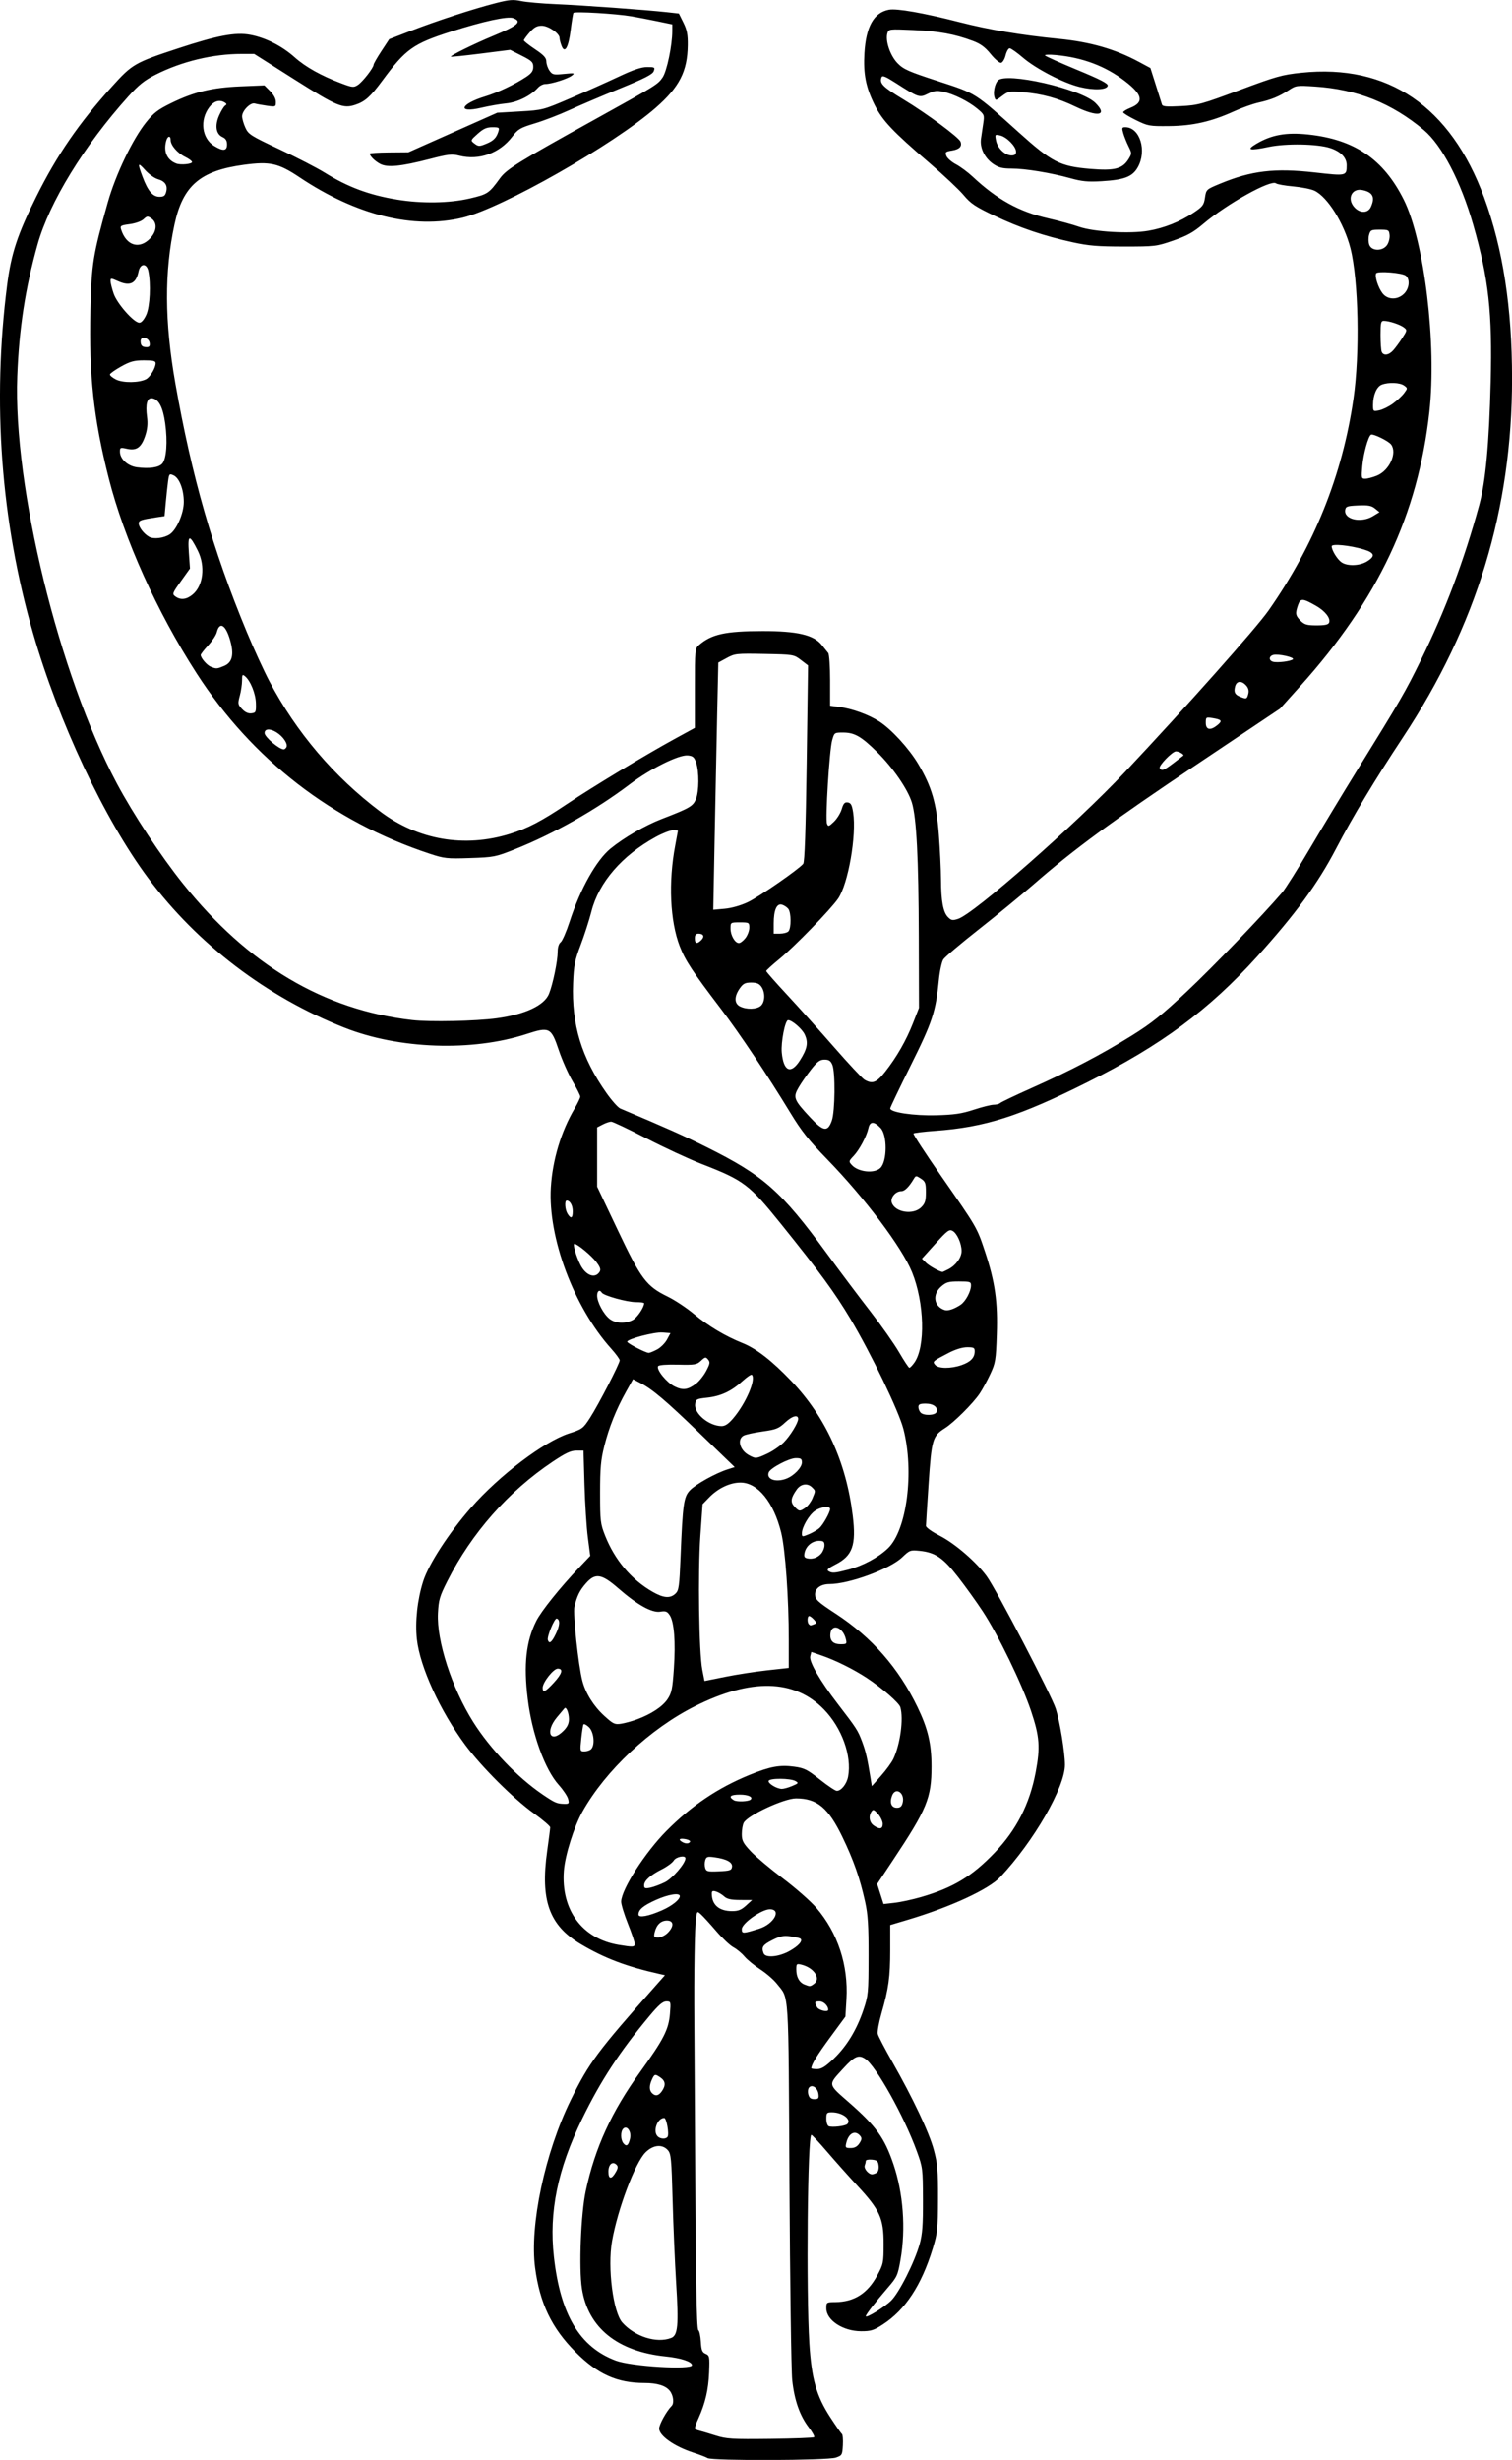 <?xml version="1.0" encoding="UTF-8"?>
<svg version="1.1" viewBox="0 0 1073.1 1744.8" xmlns="http://www.w3.org/2000/svg">
<g transform="translate(-348.19 -893.8)">
<path d="m850.38 2637.3c-1.259-0.734-5.759-2.457-10-3.829-13.586-4.396-24.378-11.973-24.378-17.116-4e-5 -2.936 5.239-12.403 8.876-16.04 1.894-1.894 1.212-7.511-1.296-10.688-2.914-3.69-8.974-5.579-17.9-5.579-19.48 0-33.267-6.179-49.017-21.969-16.916-16.958-25.337-34.47-28.688-59.656-4.008-30.114 6.944-81.747 25.249-119.04 13.082-26.654 18.826-34.373 60.738-81.624l6.172-6.958-3.733-0.836c-23.602-5.283-39.236-11.202-56.135-21.254-22.297-13.263-28.661-30.937-23.745-65.941 1.18-8.404 2.146-15.984 2.146-16.844 0-0.861-5.25-5.353-11.667-9.982-14.733-10.63-37.133-32.974-48.681-48.56-17.749-23.956-32.052-55.185-34.25-74.785-1.389-12.388 0.318-28.132 4.466-41.195 3.869-12.184 18.261-34.33 33.902-52.167 20.145-22.974 51.926-47.03 69.666-52.731 9.275-2.981 9.945-3.478 14.804-10.992 5.92-9.154 21.094-38.528 21.094-40.833 0-0.864-2.72-4.596-6.043-8.293-26.491-29.464-44.991-78.853-42.828-114.34 1.19-19.517 7.271-39.717 16.844-55.954 2.215-3.756 4.027-7.563 4.027-8.459s-2.467-5.82-5.481-10.941c-3.015-5.122-7.399-15.01-9.743-21.974-5.447-16.184-6.644-16.784-22.891-11.493-38.611 12.574-90.657 10.753-129.3-4.524-55.223-21.833-104.16-59.099-139.18-105.99-31.082-41.617-63.823-111.3-81.915-174.33-22.684-79.033-28.913-163.19-18.238-246.4 2.869-22.362 7.295-35.782 20.65-62.603 14.758-29.638 30.19-52.095 53.672-78.1 14.518-16.078 16.142-17.016 47.089-27.194 27.801-9.144 40.621-11.557 51.068-9.614 10.926 2.032 22.581 7.927 31.606 15.986 7.711 6.886 18.89 13.121 33.135 18.483 7.896 2.972 8.742 3.052 11.711 1.107 3.383-2.216 11.147-12.194 11.147-14.325 0-0.692 2.495-5.053 5.544-9.691l5.544-8.433 15.456-5.968c18.457-7.127 44.488-15.616 60.122-19.605 9.556-2.438 12.379-2.67 18-1.476 3.667 0.779 14.767 1.759 24.667 2.179 19.014 0.806 64.066 4.064 78.667 5.688l8.667 0.964 3.216 6.488c2.547 5.138 3.192 8.467 3.098 16-0.23 18.539-5.916 29.645-22.704 44.346-29.927 26.207-109.1 71.245-137.07 77.973-34.818 8.376-75.427-1.663-115.73-28.61-15.024-10.045-20.988-11.384-39.544-8.874-31.002 4.193-43.275 14.733-49.221 42.269-7.256 33.604-7.09 68.915 0.531 112.36 11.651 66.42 26.667 118.71 50.749 176.72 4.871 11.733 12.09 27.469 16.043 34.968 19.07 36.182 46.061 67.885 78.649 92.378 26.867 20.194 59.757 25.88 91.983 15.904 12.666-3.921 22.385-9.002 40.735-21.296 18.012-12.067 55.612-34.787 76.265-46.084l14.333-7.84v-28.116c0-27.504 0.065-28.172 3-30.696 8.914-7.665 18.705-9.811 44.962-9.852 24.685-0.039 36.404 2.699 42.109 9.836 1.816 2.272 3.893 4.856 4.615 5.742 0.722 0.886 1.313 9.658 1.313 19.495v17.884l6.544 0.868c9.153 1.214 20.767 5.422 28.291 10.25 8.668 5.562 21.182 19.21 27.747 30.261 9.474 15.947 12.909 27.672 14.597 49.826 0.818 10.741 1.514 25.141 1.546 32 0.072 15.507 1.524 23.312 4.977 26.766 2.332 2.332 3.256 2.482 7.222 1.173 11.526-3.804 83.634-67.224 118.13-103.89 44.331-47.129 93.231-102.11 102.16-114.85 32.454-46.336 52.368-95.964 60.213-150.05 4.659-32.123 3.618-84.345-2.128-106.81-4.557-17.816-16.262-36.525-25.585-40.891-2.408-1.128-9.177-2.477-15.044-2.999-5.867-0.522-11.356-1.5-12.198-2.174-3.599-2.877-34.808 14.511-51.576 28.735-7.072 6-11.35 8.38-21.209 11.801-12.026 4.174-12.944 4.286-35.017 4.285-18.628-8e-4 -25.133-0.541-36.506-3.033-20.55-4.502-37.587-10.272-55.494-18.795-13.676-6.509-16.858-8.64-21.91-14.675-3.251-3.883-14.05-14.039-24-22.57-26.312-22.56-33.59-30.241-39.116-41.288-6.279-12.552-8.15-22.055-7.269-36.917 1.116-18.813 6.713-28.707 17.37-30.706 5.64-1.058 24.482 2.26 50.258 8.85 21.136 5.404 43.79 9.206 70.222 11.788 22.483 2.196 40.09 7.26 57.112 16.427l8 4.308 3.817 12c2.099 6.6 4.061 12.83 4.359 13.844 0.432 1.468 3.185 1.704 13.516 1.16 12.172-0.642 14.746-1.346 41.641-11.39 25.989-9.706 30.08-10.853 43.798-12.282 61.499-6.405 105.89 23.868 129.7 88.459 13.367 36.252 19.82 78.068 19.828 128.47 0.013 92.708-25.158 175.39-77.499 254.56-20.023 30.285-35.488 56.023-47.487 79.03-12.853 24.645-28.756 46.353-56.095 76.57-34.08 37.669-67.976 62.742-120.09 88.828-48.405 24.231-72.809 32.029-108.26 34.59-8.012 0.579-14.932 1.417-15.377 1.862-0.445 0.445 8.405 14.043 19.666 30.218 25.479 36.596 25.377 36.419 31.044 53.478 7.178 21.609 9.197 35.744 8.408 58.881-0.625 18.317-0.934 20.174-4.704 28.229-2.219 4.742-5.588 10.919-7.487 13.726-4.752 7.024-18.273 20.49-24.572 24.47-8.815 5.57-9.526 7.975-11.615 39.245-1.031 15.431-1.884 28.956-1.897 30.056-0.013 1.154 4.187 4.161 9.924 7.106 10.742 5.514 25.697 18.422 33.162 28.622 6.843 9.35 46.245 84.93 49.12 94.222 2.952 9.539 6.407 30.847 6.418 39.577 0.02 15.937-22.086 54.277-45.888 79.588-8.252 8.775-35.355 21.281-65.771 30.35l-12.333 3.677v17.517c0 19.316-1.133 27.568-6.189 45.091-1.865 6.463-3.057 13.083-2.648 14.71 0.409 1.628 5.003 10.44 10.21 19.583 14.8 25.986 26.262 50.248 29.584 62.623 2.641 9.836 3.033 14.417 2.966 34.667-0.07 21.498-0.362 24.264-3.71 35.171-8.06 26.255-19.505 43.649-35.547 54.021-6.347 4.104-8.409 4.739-15.333 4.719-12.853-0.037-24.667-7.777-24.667-16.161 0-4.372 0.064-4.418 6.333-4.476 13.399-0.124 22.864-6.112 29.74-18.817 4.385-8.102 4.578-9.047 4.585-22.458 9e-3 -18.137-2.622-23.998-18.456-41.096-6.33-6.836-16.092-17.786-21.691-24.333-5.6-6.547-10.613-11.904-11.14-11.904-2.674 0-3.739 111.05-1.419 148 1.572 25.054 5.005 37.172 14.802 52.246 3.963 6.098 7.699 11.444 8.302 11.88 0.603 0.436 0.912 4.036 0.687 8-0.394 6.914-0.6 7.272-5.077 8.799-5.941 2.026-87.537 2.319-90.955 0.327zm75.639-14.824c0.458-0.458-1.258-3.57-3.813-6.917-6.406-8.392-10.246-19.339-11.754-33.51-0.702-6.6-1.586-69.567-1.964-139.93-0.754-140.54-0.088-130.01-8.946-141.28-2.252-2.864-7.543-7.437-11.76-10.162s-9.264-6.854-11.218-9.176c-1.954-2.322-5.488-5.249-7.854-6.504-2.366-1.255-7.909-6.482-12.318-11.616s-9.242-10.422-10.739-11.754c-2.681-2.384-2.733-2.344-3.473 2.667-0.956 6.478-1.476 38.488-1.209 74.42 0.115 15.4 0.293 45.4 0.397 66.667 0.551 113.07 1.154 150.42 2.443 151.22 0.749 0.463 1.548 4.129 1.776 8.146 0.343 6.051 0.922 7.527 3.374 8.603 2.798 1.228 2.934 1.958 2.488 13.333-0.473 12.067-2.729 21.763-7.538 32.403-3.26 7.212-3.23 7.825 0.423 8.73 1.65 0.409 6.9 1.971 11.667 3.472 7.84 2.469 11.552 2.695 38.926 2.375 16.643-0.195 30.634-0.728 31.091-1.186zm-86.721-51.094c-0.07-2.496-7.763-5.045-18.542-6.145-34.355-3.506-55.23-20.362-59.556-48.09-2.263-14.507-0.751-53.198 2.708-69.31 6.584-30.662 18.27-56.201 38.647-84.455 16.708-23.167 20.208-30.018 21.116-41.326 0.685-8.532 0.642-8.674-2.611-8.674-2.494 0-5.428 2.54-11.935 10.333-21.123 25.3-34.627 45.929-47.791 73-17.422 35.829-23.597 65.941-20.048 97.752 4.581 41.052 18.288 64.045 43.926 73.684 11.081 4.166 54.184 6.741 54.085 3.231zm-14.808-19.265c4.817-1.832 5.464-8.92 3.57-39.15-0.882-14.072-2.005-40.372-2.497-58.446-0.808-29.707-1.138-33.13-3.434-35.667-3.983-4.4-10.453-3.724-15.831 1.655-7.374 7.374-19.81 40.384-23.76 63.069-3.252 18.672 0.77 50.263 7.332 57.601 8.944 10.001 24.313 14.856 34.621 10.938zm156.1-26.431c5.726-5.561 16.773-27.459 20.333-40.304 1.901-6.859 2.384-13.396 2.317-31.333-0.084-22.199-0.176-22.914-4.466-34.667-9.096-24.918-28.915-60.307-36.589-65.335-4.673-3.062-7.568-1.777-15.471 6.87-11.043 12.083-11.29 10.681 4.303 24.374 19.022 16.704 24.884 24.85 31.193 43.346 7.065 20.714 8.95 45.927 5.088 68.073-1.917 10.993-2.449 12.157-9.075 19.841-8.795 10.2-15.555 18.938-15.555 20.105 0 1.744 13.068-6.256 17.923-10.972zm-195.28-91.363c1.51-2.679 1.611-3.882 0.423-5.07-2.797-2.797-5.737-0.303-5.737 4.866 0 5.59 2.229 5.675 5.314 0.204zm185.13 0.561c1.007-0.638 1.583-2.79 1.333-4.98-0.373-3.264-1.105-3.92-4.773-4.273-2.383-0.23-4.333 0.171-4.333 0.891 0 0.72-0.335 2.18-0.743 3.246-0.81 2.11 2.646 6.293 5.172 6.261 0.864-0.013 2.369-0.526 3.345-1.145zm-12.313-20.842c1.764-2.692 1.867-3.727 0.534-5.333-3.544-4.27-8.184-1.908-9.836 5.007-0.807 3.379-0.563 3.667 3.119 3.667 2.792 0 4.654-1.006 6.183-3.34zm-162.76-3.489c1.071-4.874-2.215-9.525-4.86-6.88-2.003 2.003-1.923 7.87 0.142 10.357 2.178 2.625 3.609 1.57 4.718-3.477zm26.633-1.175c1.251-2.024-0.769-13.329-2.382-13.329-4.898 0-8.292 9.462-4.687 13.067 1.946 1.946 5.937 2.094 7.069 0.263zm127.54-9.001c3.227-3.227-3.472-8.328-10.935-8.328-3.592 0-3.937 0.399-3.937 4.556 0 2.505 0.75 4.888 1.667 5.295 2.326 1.033 11.735-0.052 13.205-1.523zm-20.45-21.194c-0.516-4.323-4.294-7.129-6.554-4.869-0.882 0.882-1.172 3.003-0.678 4.97 0.643 2.562 1.721 3.431 4.258 3.431 2.891 0 3.334-0.525 2.975-3.532zm-111.16-2.098c2.878-4.109 2.594-7.189-0.888-9.628-3.923-2.748-4.343-2.658-6.156 1.321-1.983 4.352-1.965 7.653 0.053 9.671 2.391 2.391 4.673 1.946 6.991-1.363zm121.89-22.966c9.271-8.843 16.404-20.544 21.176-34.738 3.421-10.175 3.589-11.926 3.633-38 0.037-21.834-0.453-29.603-2.432-38.613-3.666-16.688-8.208-29.633-16.187-46.14-9.956-20.597-17.932-27.217-32.818-27.24-8.534-0.013-34.322 11.979-37.159 17.28-0.747 1.395-1.358 5.002-1.358 8.015 0 4.696 0.904 6.445 6.332 12.248 3.483 3.723 13.763 12.37 22.844 19.214 9.081 6.844 19.755 16.222 23.718 20.84 15.208 17.716 22.782 40.679 21.371 64.788l-0.726 12.393-10.871 14.787c-9.28 12.622-13.335 19.266-13.335 21.847 0 0.319 1.845 0.58 4.099 0.58 3.143 0 5.875-1.694 11.713-7.262zm-3.812-34.825c0-2.741-3.243-5.912-6.047-5.912-3.682 0-3.874 0.411-1.906 4.088 1.224 2.286 7.953 3.83 7.953 1.825zm-10.058-18.372c5.06-3.7-3e-3 -11.397-8.942-13.595-3.419-0.841-3.667-0.616-3.667 3.331 0 5.398 2.055 9.224 5.754 10.714 3.96 1.595 4.067 1.588 6.855-0.45zm-17.695-23.137c6.704-3.649 10.149-7.59 7.867-9-0.674-0.417-3.865-1.12-7.09-1.562-4.728-0.648-7.204-0.125-12.777 2.699-6.733 3.412-7.772 5.003-6.104 9.349 1.308 3.408 10.497 2.653 18.104-1.487zm-109.58-5.238c0-1.192-2.187-7.635-4.861-14.317-2.673-6.682-4.815-13.743-4.76-15.693 0.248-8.731 17.027-34.884 32.146-50.104 17.913-18.034 36.522-30.548 59.132-39.766 14.482-5.904 21.351-7.162 31.522-5.771 7.197 0.984 9.322 2.048 18.237 9.133 5.55 4.41 10.952 8.019 12.004 8.019 3.159 0 7.038-4.871 8.011-10.058 2.769-14.762-4.41-34.662-17.248-47.812-20.91-21.417-51.743-22.122-91.589-2.093-31.771 15.97-63.273 45.483-79.657 74.63-6.022 10.713-12.399 30.962-13.236 42.032-2.1 27.768 13.007 48.198 38.836 52.52 10.292 1.722 11.462 1.649 11.462-0.719zm23.394-7.771c4.623-4.623 4.378-8.727-0.521-8.727-4.32 0-7.451 2.992-8.72 8.333-0.778 3.273-0.504 3.667 2.548 3.667 1.881 0 4.892-1.473 6.692-3.273zm64.922-2.954c10.472-3.276 16.235-13.773 7.562-13.773-5.791 0-19.879 9.97-19.879 14.068 0 3.34 0.754 3.322 12.316-0.295zm-68.943-13.067c7.055-3.12 12.627-7.55 12.627-10.039 0-2.584-8.161-1.287-17.029 2.707-8.999 4.053-12.304 6.837-12.304 10.363 0 2.497 7.133 1.203 16.706-3.031zm59.606-3.333 4.354-3.961-8.581-0.039c-6.505-0.029-9.246-0.647-11.333-2.553-1.514-1.382-4.103-2.923-5.753-3.423-2.347-0.712-2.996-0.383-2.982 1.514 0.06 7.924 5.144 12.33 14.294 12.388 4.424 0.028 6.588-0.822 10-3.925zm124.15-6.022c22.873-6.637 36.198-14.674 52.397-31.601 15.42-16.113 24.768-34.438 29.026-56.897 3.382-17.839 2.819-25.294-3.284-43.519-6.402-19.116-23.328-54.006-34.284-70.667-4.34-6.6-12.203-17.546-17.473-24.324-10.639-13.684-16.204-17.468-27.349-18.594-6.529-0.66-7.074-0.458-12.364 4.601-8.719 8.336-37.645 18.984-51.574 18.984-6.092 0-10.225 2.964-10.225 7.333 0 3.559 1.861 5.295 14.667 13.678 25.661 16.799 44.64 38.482 58.088 66.368 7.347 15.234 9.873 25.972 9.872 41.955 0 22.458-3.162 30.131-27.472 66.699l-11.101 16.699 4.545 14.212 7.831-0.886c4.307-0.487 12.723-2.305 18.701-4.04zm-181.8-10.501c5.431-2.681 14.667-13.386 14.667-17.001 0-2.414-6.674-1.133-8.322 1.597-0.923 1.529-4.678 4.295-8.345 6.147-8.319 4.201-12.667 8.118-12.667 11.411 0 2.155 0.658 2.409 4.333 1.673 2.383-0.477 7.033-2.2 10.333-3.829zm47.728-10.942c0.466-3.257-3.841-5.609-12.423-6.786-4.985-0.683-5.8-0.43-6.587 2.049-0.494 1.556-0.509 4.055-0.033 5.554 0.775 2.442 1.79 2.684 9.757 2.333 7.822-0.345 8.939-0.724 9.286-3.15zm-29.822-17.756c0.401-0.649-0.913-1.496-2.921-1.882-4.3-0.826-5.715 0.031-2.946 1.782 2.491 1.575 4.93 1.617 5.867 0.1zm136.76-12.745c0-1.792-1.489-4.942-3.309-7-2.796-3.16-3.517-3.43-4.646-1.741-2.24 3.351-1.539 7.736 1.586 9.924 4.234 2.966 6.37 2.569 6.37-1.183zm14.171-14.948c1.758-7.002-5.056-11.567-7.534-5.048-1.91 5.023-0.487 8.588 3.428 8.588 2.371 0 3.452-0.932 4.106-3.54zm-237.44-2.69c-0.492-1.96-3.474-6.432-6.627-9.939-9.937-11.052-19.034-36.261-22.06-61.129-2.972-24.424-1.175-40.749 6.075-55.182 3.528-7.024 16.908-23.696 30.38-37.855l7.931-8.335-1.69-12.998c-0.929-7.149-2.005-23.948-2.391-37.331l-0.701-24.333h-5.069c-3.97 0-7.617 1.707-16.823 7.871-31.485 21.084-57.472 50.536-74.766 84.733-5.411 10.7-6.162 13.268-6.645 22.73-1.001 19.62 9.828 53.014 25.008 77.115 12.023 19.09 31.425 39.352 49.316 51.5 8.585 5.83 10.057 6.473 15.145 6.613 3.48 0.096 3.734-0.204 2.917-3.458zm129.57 0.376c1.813-1.813-1.878-3.479-7.711-3.479-6.78 0-8.348 1.459-4.255 3.96 2.155 1.317 10.503 0.981 11.965-0.481zm29.411-9.561c4.566-1.918 4.751-2.198 2.348-3.554-3.615-2.039-18.308-2.13-19.007-0.117-0.616 1.774 5.673 5.617 9.325 5.699 1.307 0.029 4.607-0.883 7.333-2.029zm71.804-19.194c4.94-10.32 7.412-28.444 5.009-36.724-0.897-3.092-13.049-13.671-23.896-20.804-9.278-6.101-22.104-12.472-31.874-15.833l-7.406-2.548-0.772 3.077c-0.945 3.766 6.825 17.211 19.425 33.608 13.531 17.61 14.391 18.942 17.393 26.957 2.607 6.959 3.757 11.962 6.03 26.21l0.851 5.333 6.517-7.333c3.584-4.033 7.51-9.408 8.723-11.942zm-214.45-6.991c2.909-2.909 1.953-12.27-1.593-15.601-1.756-1.65-3.482-2.504-3.836-1.899-0.354 0.605-1.065 5.15-1.58 10.1-0.921 8.852-0.885 9 2.236 9 1.745 0 3.893-0.72 4.773-1.6zm-19.631-12.964c2.761-2.761 3.892-5.191 3.877-8.333-0.02-4.312-1.896-8.998-3.096-7.731-0.327 0.345-2.76 3.235-5.406 6.421-8.71 10.487-4.661 18.929 4.625 9.643zm52.224-8.155c10.225-3.803 18.167-9.077 21.694-14.406 2.84-4.291 3.45-7.27 4.429-21.593 1.297-18.979 0.21-33.059-2.918-37.834-1.806-2.756-2.894-3.167-6.738-2.543-5.905 0.958-16.329-4.834-29.737-16.525-11.941-10.412-16.39-11.101-23.007-3.565-4.436 5.052-6.28 8.782-8.169 16.518-1.169 4.787 2.792 41.821 5.634 52.667 2.311 8.822 7.965 17.864 15.444 24.7 6.461 5.905 7.5 6.396 12.057 5.698 2.743-0.42 7.834-1.823 11.313-3.117zm-59.163-25.918c6.006-6.516 7.003-10.03 2.845-10.03-3.031 0-10.675 9.69-10.675 13.533 0 3.812 1.85 2.984 7.83-3.504zm151.68-8.886 15.159-1.663v-19.873c0-29.711-2.432-64.083-5.386-76.129-5.288-21.561-16.627-35.479-28.905-35.479-7.428 0-15.882 4.007-22.217 10.531l-4.663 4.803-1.576 22.488c-1.814 25.891-0.996 82.733 1.366 94.884l1.562 8.039 14.75-2.969c8.113-1.633 21.572-3.717 29.909-4.632zm55.672-22.144c-2.017-8.489-10.087-11.38-10.943-3.919-0.58 5.062 1.843 7.586 7.285 7.586 4.263 0 4.478-0.215 3.658-3.667zm-205.86-3.635c2.904-5.998 3.16-10.099 0.682-10.918-1.565-0.517-7.112 12.883-6.319 15.263 0.999 2.997 2.728 1.664 5.637-4.345zm183.3-6.863c1.984-0.761 1.976-1.042-0.098-3.333-1.245-1.376-2.771-2.502-3.391-2.502-1.333 0-1.519 4.497-0.238 5.778 1.085 1.085 1.051 1.084 3.726 0.057zm-98.414-21.688c2.442-2.275 2.799-4.834 3.674-26.333 1.527-37.507 2.22-42.376 6.69-47.041 4.069-4.247 18.137-12.06 26.578-14.762l5.144-1.646-24.364-23.516c-24.722-23.861-33.973-31.694-42.861-36.288l-4.937-2.552-4.903 8.767c-7.067 12.637-12.113 25.248-15.505 38.748-2.451 9.757-2.966 15.515-2.966 33.142 9e-4 20.01 0.223 21.894 3.58 30.374 6.817 17.219 18.583 31.124 33.648 39.766 7.793 4.47 12.45 4.855 16.222 1.341zm122.27-16.926c10.566-2.724 21.765-8.712 28.629-15.308 13.373-12.85 18.725-54.287 10.925-84.58-3.257-12.648-22.969-53.592-37.63-78.162-11.045-18.509-21.659-33.013-49.158-67.171-22.734-28.239-26.355-30.972-56.574-42.705-8.8-3.417-26.347-11.556-38.994-18.087-12.647-6.531-23.927-11.875-25.066-11.875-1.14 0-3.842 0.915-6.006 2.034l-3.934 2.034v42.072l14.524 30.596c16.581 34.93 20.326 39.927 35.476 47.331 5.133 2.509 13.533 8.072 18.667 12.362 10.232 8.551 22.122 15.655 34.592 20.668 9.833 3.953 20.801 12.482 34.525 26.846 24.395 25.534 39.015 57.571 43.623 95.591 2.528 20.858-0.15 28.423-12.232 34.545-5.173 2.621-6.448 3.807-5.048 4.693 2.596 1.643 4.3 1.533 13.681-0.886zm-18.808-11.485c1.283-1.484 2.333-4.132 2.333-5.884 0-2.623-0.68-3.186-3.852-3.186-4.744 0-9.091 3.499-10.205 8.213-0.65 2.751-0.288 3.685 1.61 4.163 3.714 0.935 7.523-0.31 10.114-3.307zm-1.24-18.121c2.659-2.405 7.574-11.205 7.574-13.563 0-2.383-6.74-1.516-10.824 1.393-4.266 3.038-9.176 11.52-9.176 15.852 0 2.641 0.174 2.665 4.951 0.669 2.723-1.138 6.087-3.096 7.475-4.351zm-9.916-14.457c1.707-1.196 3.941-4.176 4.963-6.624 2.295-5.492 2.302-5.235-0.236-7.773-3.258-3.258-8.055-2.571-10.972 1.571-4.208 5.974-4.575 8.831-1.555 12.074 3.263 3.503 3.799 3.554 7.8 0.752zm-13.598-20.577c5.425-2.05 11.087-7.921 11.087-11.498 0-2.593-0.69-3.082-4.333-3.071-4.758 0.013-18.025 6.966-19.216 10.07-1.879 4.898 4.916 7.351 12.463 4.5zm-13.444-17.776c3.742-1.742 8.988-5.352 11.658-8.022 4.528-4.528 10.206-13.756 10.206-16.588 0-3.26-4.194-2.17-9.04 2.349-4.796 4.472-6.515 5.166-16.199 6.535-5.959 0.843-12.017 2.166-13.464 2.94-4.824 2.582-2.723 10.397 3.737 13.902 4.799 2.604 5.186 2.571 13.103-1.115zm-24.341-24.928c9.051-10.574 16.479-27.826 13.334-30.971-0.479-0.479-3.419 1.479-6.534 4.35-7.793 7.183-15.39 10.772-25.063 11.839-7.783 0.859-8.221 1.098-8.636 4.724-0.755 6.608 9.776 15.332 18.666 15.462 2.556 0.037 4.882-1.489 8.232-5.403zm144.4-4.562c1.277-3.327-2.136-5.983-7.688-5.983-4.09 0-5.17 0.501-5.17 2.4 0 1.32 0.72 3.12 1.6 4 2.322 2.322 10.32 2.026 11.258-0.417zm-170.78-20.043c2.245-1.665 5.515-5.726 7.266-9.027 2.717-5.121 2.92-6.318 1.384-8.168-1.642-1.978-2.083-1.902-5.056 0.877-2.992 2.796-4.328 3.019-16.405 2.738-7.984-0.186-13.484 0.238-14.003 1.078-1.447 2.341 6.026 11.596 11.584 14.346 5.939 2.938 9.332 2.527 15.231-1.845zm155.04-14.973c7.973-11.196 7.171-42.513-1.643-64.205-7.13-17.548-33.403-52.487-60.138-79.977-13.041-13.409-18.282-20.003-26.055-32.785-16.568-27.241-36.18-56.594-49.444-74-20.28-26.614-25.283-34.216-29.228-44.412-6.905-17.848-8.137-45.564-3.182-71.588 1.047-5.5 1.904-10.15 1.904-10.333 1.2e-4 -0.183-1.6-0.333-3.556-0.333-1.956 0-7.476 2.155-12.268 4.789-23.837 13.102-40.307 32.151-45.535 52.664-1.572 6.168-5.025 16.914-7.673 23.88-4.199 11.046-4.887 14.523-5.379 27.181-1.141 29.377 5.978 52.767 23.704 77.884 3.777 5.353 8.182 10.286 9.787 10.963 33.165 13.981 44.339 18.976 61.2 27.358 40.524 20.146 52.915 31.092 85.368 75.419 9.34 12.757 23.276 31.295 30.968 41.195s16.85 22.924 20.351 28.942c3.501 6.018 6.774 10.968 7.275 11 0.5 0.032 2.095-1.607 3.544-3.642zm33.572 1.691c6.369-2.247 9.203-5.2 9.266-9.658 0.037-2.622-0.635-3-5.329-3-3.344 0-8.251 1.489-13 3.945-11.557 5.977-11.758 6.155-9.713 8.62 2.244 2.704 11.249 2.748 18.776 0.093zm-216.11-11.094c2.499-1.34 5.648-4.49 7-7l2.457-4.564-5.687-0.444c-5.684-0.444-25.02 4.625-25.02 6.559 0 1.118 13.116 7.885 15.283 7.885 0.784 0 3.47-1.096 5.968-2.436zm-17.365-20.838c3.118-1.613 8.114-8.956 8.114-11.927 0-0.439-2.637-0.798-5.859-0.798-6.327 0-22.854-4.585-24.163-6.703-1.507-2.439-3.311-1.301-3.311 2.089 0 4.652 4.522 13.115 8.809 16.488 4.159 3.271 11.04 3.628 16.41 0.852zm232.66-10.768c3.588-2.351 7.456-9.524 7.456-13.826 0-2.551-0.755-2.799-8.53-2.799-7.382 0-9.086 0.488-12.667 3.63-6.457 5.666-5.166 14.173 2.53 16.671 2.313 0.751 6.598-0.654 11.21-3.676zm-256.14-23.439c1.021-1.63 0.453-3.318-2.357-7.002-3.518-4.612-13.479-12.85-15.538-12.85-1.325 0 1.248 8.94 4.295 14.928 3.868 7.601 10.433 9.978 13.6 4.924zm247.54-1.826c5.322-2.752 9.385-8.343 9.385-12.916 0-5.369-3.256-12.619-6.43-14.317-2.331-1.248-3.822-0.128-12.187 9.152l-9.531 10.573 2.852 2.852c2.248 2.248 9.417 6.28 11.696 6.578 0.22 0.029 2.117-0.836 4.216-1.921zm-266.62-41.093c0-4.169-1.926-7.6-4.267-7.6-1.658 0-1.256 6.4 0.587 9.351 2.409 3.858 3.679 3.253 3.679-1.752zm247.39-2.873c2.685-2.685 3.273-4.596 3.273-10.636 0-6.501-0.415-7.635-3.547-9.687-3.388-2.22-3.612-2.215-5 0.113-3.469 5.818-6.489 8.815-8.883 8.815-4.192 0-8.035 4.739-6.733 8.302 2.493 6.822 15.269 8.713 20.89 3.092zm-28.978-27.905c4.828-4.828 4.914-23.193 0.132-28.282-4.597-4.893-7.589-4.915-8.638-0.063-1.266 5.856-6.393 15.488-10.615 19.939-3.423 3.608-3.468 3.848-1.201 6.353 4.578 5.059 16.147 6.227 20.322 2.053zm-34.52-33.489c2.344-6.586 2.609-34.362 0.379-39.667-1.195-2.843-2.441-3.667-5.544-3.667-3.225 0-5.053 1.33-9.42 6.855-2.98 3.77-6.974 9.51-8.876 12.755-4.221 7.203-3.611 8.813 8.112 21.396 9.357 10.043 12.437 10.51 15.349 2.329zm100.77-7.792c5.867-1.929 12.197-3.515 14.067-3.525 1.87-0.013 3.97-0.566 4.667-1.238 0.697-0.671 10.867-5.509 22.6-10.75 27.59-12.323 49.105-23.586 70.667-36.991 14.122-8.78 21.411-14.608 39.333-31.453 18.642-17.521 53.358-53.573 67.649-70.252 2.199-2.567 11.064-16.667 19.699-31.333s23.497-39.267 33.026-54.667c31.758-51.327 34.393-55.874 45.59-78.667 17.375-35.37 30.549-70.362 41.413-110 4.503-16.43 7.035-43.625 8.13-87.333 1.231-49.137-1.424-73.083-12.331-111.22-8.847-30.929-22.296-56.745-35.177-67.522-22.721-19.01-47.298-28.822-77.086-30.774-13.031-0.854-13.704-0.762-18.731 2.565-6.752 4.468-12.456 6.808-21.516 8.825-4.033 0.898-11.833 3.679-17.333 6.181-16.021 7.287-29.204 10.282-46.018 10.455-14.074 0.145-15.058-0.032-23.667-4.265-4.94-2.429-8.982-4.914-8.982-5.522 0-0.608 2.352-2.046 5.226-3.196 9.714-3.887 8.613-9.242-3.876-18.852-13.878-10.679-30.075-16.799-49.088-18.548-4.622-0.425-8.109-0.296-7.749 0.287 0.36 0.583 10.616 5.18 22.791 10.215 16.592 6.862 22.036 9.683 21.737 11.26-0.567 2.993-9.838 3.39-20.044 0.858-11.626-2.884-30.866-12.843-40.106-20.759-4.276-3.663-8.52-6.661-9.431-6.661s-2.213 2.244-2.892 4.986c-0.679 2.742-2.135 5.144-3.235 5.337-1.1 0.193-4.4-2.606-7.333-6.221-4.002-4.931-7.165-7.259-12.667-9.323-12.897-4.838-24.226-6.907-42.185-7.703-17.19-0.762-17.536-0.722-18.448 2.151-1.67 5.262 1.894 15.925 7.126 21.321 4.268 4.401 7.678 5.915 28.84 12.803 27.207 8.856 25.633 7.858 57.273 36.312 23.584 21.209 29.196 24.075 50.688 25.89 17.352 1.465 22.998-0.013 27.341-7.155 2.217-3.646 2.209-4.043-0.187-8.884-1.379-2.787-3.052-6.968-3.719-9.29-1.071-3.735-0.904-4.222 1.45-4.222 10.382 0 15.542 16.742 8.797 28.545-3.772 6.602-9.577 8.808-25.645 9.748-9.648 0.564-13.96 0.156-22-2.084-13.93-3.88-32.167-6.875-41.865-6.875-6.476 0-9.18-0.678-12.968-3.252-6.101-4.146-9.649-11.415-8.729-17.884 0.38-2.675 1.104-7.615 1.609-10.978 0.887-5.908 0.744-6.257-4.231-10.381-6.305-5.226-16.58-10.328-24.113-11.975-4.604-1.006-6.591-0.756-10.896 1.374-6.079 3.007-6.548 2.85-23.048-7.726-7.119-4.563-9.33-5.442-9.907-3.937-1.662 4.331 0.84 6.841 15.874 15.924 16.232 9.808 39.002 26.664 40.186 29.749 1.27 3.309-0.75 5.439-5.947 6.27-4.699 0.751-5.098 1.12-4.111 3.791 0.602 1.627 3.66 4.315 6.797 5.974 3.136 1.658 8.508 5.64 11.938 8.849 17.245 16.131 32.876 24.752 53.434 29.47 7.688 1.764 17.578 4.471 21.978 6.014 10.343 3.628 36.15 5.112 49.241 2.832 11.355-1.977 22.31-6.346 31.937-12.736 6.602-4.382 7.439-5.474 8.228-10.73 0.868-5.79 0.976-5.892 10.402-9.804 22.581-9.372 38.868-11.325 67.525-8.094 22.6 2.548 22.611 2.545 22.647-5.147 0.025-5.272-4.168-9.666-11.576-12.136-9.049-3.016-31.34-3.441-43.76-0.834-13.817 2.9-16.352 2.205-8.578-2.351 10.678-6.257 21.092-8.103 36.508-6.47 32.951 3.49 53.532 17.52 67.924 46.301 14.633 29.264 23.472 102.58 18.15 150.55-8.076 72.796-36.41 132.95-91.513 194.3l-14.467 16.107-59.333 39.754c-60.157 40.305-87.112 60.107-115.57 84.904-8.668 7.552-26.17 21.915-38.894 31.917s-24.049 19.584-25.168 21.292c-1.119 1.708-2.549 8.345-3.178 14.749-2.199 22.386-4.534 29.457-19.977 60.498-7.999 16.078-14.544 29.772-14.544 30.431 0 2.804 16.743 5.298 32.667 4.866 12.879-0.35 18.08-1.118 26.667-3.942zm72-711.57c-12.476-6.008-23.482-9.011-37.302-10.18-9.342-0.79-10.223-0.627-14.564 2.684-4.54 3.463-4.636 3.476-5.498 0.762-0.984-3.1 0.195-9.025 2.301-11.562 5.414-6.524 59.324 5.747 69.396 15.796 9.008 8.987 1.762 10.251-14.333 2.5zm-134.87 684.6c8.222-10.476 14.91-22.167 19.776-34.57l4.185-10.667-0.126-50.667c-0.138-55.41-1.627-84.234-4.903-94.938-2.905-9.492-13.395-24.75-24.637-35.835-11.295-11.137-16.103-13.894-24.237-13.894-6.152 0-6.202 0.037-7.749 5.667-1.927 7.011-4.917 55.617-3.628 58.975 0.859 2.237 1.283 2.119 4.93-1.375 2.195-2.103 4.68-6.126 5.524-8.941 1.21-4.039 2.115-5.035 4.292-4.722 2.197 0.315 2.97 1.754 3.797 7.063 2.534 16.264-3.475 50.722-10.665 61.152-5.363 7.78-30.892 34.019-41.708 42.868-5.12 4.189-9.309 8.013-9.309 8.499s6.679 8.068 14.842 16.849c8.163 8.781 23.233 25.565 33.488 37.298 10.255 11.733 19.927 22.075 21.491 22.98 5.547 3.211 8.527 2.042 14.638-5.743zm-60.504-8.047c5.265-8.302 6.057-12.69 3.329-18.439-1.886-3.975-8.996-10.084-11.737-10.084-2.111 0-5.167 15.59-4.499 22.954 1.216 13.406 6.493 15.683 12.907 5.569zm-215.29-29.817c20.163-2.725 33.886-9.144 37.187-17.396 2.763-6.906 6.143-23.315 6.145-29.829 6.8e-4 -3.196 0.813-5.78 2.116-6.733 1.163-0.851 4.058-7.517 6.432-14.814 7.498-23.042 18.911-43.373 28.964-51.597 9.45-7.73 24.548-16.472 36.238-20.984 19.888-7.674 22.253-9.035 24.326-13.997 2.301-5.507 2.399-19.522 0.182-26.023-1.326-3.887-2.315-4.736-5.925-5.085-6.372-0.614-26.644 9.472-41.239 20.518-24.04 18.196-54.113 35.172-81.761 46.155-13.428 5.334-14.717 5.585-31.543 6.137-16.4 0.538-18.267 0.336-28.667-3.099-69.007-22.796-126.01-66.898-165.4-127.96-28.176-43.685-51.359-95.151-62.356-138.43-10.703-42.122-14.08-73.033-12.985-118.84 0.798-33.388 1.74-39.25 12.326-76.728 5.578-19.748 17.598-44.873 27.173-56.799 5.45-6.788 8.416-9.054 17.949-13.711 16.141-7.886 28.909-10.954 49.093-11.798l16.928-0.708 4.072 4.072c2.522 2.522 4.072 5.437 4.072 7.659 0 3.516-0.126 3.57-6.333 2.693-3.483-0.492-7.373-1.197-8.645-1.567-3.061-0.892-9.032 5.153-8.987 9.098 0.019 1.683 1.069 5.328 2.333 8.099 2.135 4.68 3.862 5.771 24.298 15.347 12.1 5.67 26.5 13.1 32 16.512 16.572 10.279 31.465 15.823 51.333 19.108 17.505 2.895 37.187 2.578 51.712-0.832 12.655-2.971 13.517-3.549 21.374-14.34 4.699-6.453 13.098-11.653 67.581-41.84 43.378-24.034 44.386-24.659 47.795-29.635 3.035-4.43 6.856-22.697 6.866-32.833l5e-3 -4.807-10.333-2.153c-5.683-1.184-14.078-2.796-18.655-3.583-10.962-1.884-40.414-3.617-41.153-2.422-0.319 0.516-1.199 5.925-1.957 12.021-1.569 12.623-4.236 17.219-6.514 11.228-0.764-2.008-1.388-4.459-1.388-5.446 0-3.244-7.92-8.698-12.631-8.698-3.397 0-5.388 1.095-8.564 4.713-2.276 2.592-4.138 5.146-4.138 5.675 0 0.529 3.583 3.358 7.963 6.287 6.182 4.134 7.971 6.08 8 8.695 0.02 1.853 1.024 4.78 2.231 6.503 2.02 2.884 2.842 3.069 10.333 2.331 7.441-0.733 7.912-0.63 5.495 1.204-3.042 2.309-14.471 5.926-18.725 5.926-1.587 0-3.965 1.193-5.284 2.651-5.173 5.716-14.551 10.35-22.478 11.106-4.289 0.409-12.247 1.793-17.685 3.075-17.444 4.112-15.088-2.636 2.816-8.064 8.688-2.634 20.848-8.419 28.909-13.754 3.922-2.595 5.09-4.242 5.09-7.172 0-3.321-1.039-4.328-8.181-7.933l-8.181-4.13-20.819 2.634c-11.451 1.449-21.031 2.437-21.289 2.196-0.712-0.665 16.761-9.248 29.89-14.683 17.747-7.346 20.955-10.169 14.394-12.663-3.951-1.502-21.085 2.195-43.815 9.454-27.299 8.718-32.421 12.356-49.04 34.829-8.487 11.476-12.354 14.941-19.198 17.2-8.8 2.904-13.003 1.159-43.095-17.901l-28.667-18.157-8.903-0.011c-20.397-0.024-42.452 5.277-61.096 14.686-7.896 3.984-11.982 7.247-19.418 15.508-31.414 34.896-56.038 75.074-64.43 105.13-8.702 31.165-13.046 59.4-14.337 93.189-3.002 78.6 29.537 211.71 70.601 288.8 11.703 21.973 31.309 51.678 47.084 71.339 46.259 57.653 99.745 89.434 162.62 96.628 12.578 1.439 44.962 0.76 59.881-1.256zm-82.667-606.03c-3.732-1.982-7.336-5.552-7.331-7.264 1e-3 -0.41 6.151-0.795 13.667-0.856l13.665-0.111 63.094-28.053 16.201-0.948c16.065-0.94 16.364-1.018 35.786-9.339 10.772-4.615 26.124-11.477 34.116-15.248 10.496-4.953 16.129-6.857 20.29-6.857 5.373 0 5.688 0.197 4.676 2.93-0.833 2.251-6.467 5.13-24.29 12.415-12.764 5.217-28.906 12.098-35.873 15.291-6.967 3.193-17.849 7.371-24.183 9.283-10.403 3.142-11.954 4.051-16.046 9.417-9.011 11.814-23.572 17.044-37.609 13.51-5.284-1.331-7.793-1.047-21.116 2.389-20.339 5.244-29.885 6.181-35.047 3.44zm75.709-14.469c4.817-2.014 6.871-4.148 8.217-8.54 0.845-2.756 0.496-3-4.281-3-4.054 0-6.352 1.026-10.423 4.653-5.049 4.498-5.136 4.719-2.634 6.667 3.163 2.462 3.728 2.475 9.121 0.221zm194.52 611.59c2.993-2.708 3.175-9.482 0.363-13.497-1.538-2.195-3.415-2.963-7.243-2.963-4.215 0-5.69 0.734-8.005 3.985-4.121 5.788-4.125 10.784-0.011 12.916 4.644 2.406 11.99 2.188 14.895-0.441zm-42.311-46.567c2.504-2.504 1.605-4.559-1.996-4.559-1.872 0-2.588 0.923-2.588 3.333 0 3.83 1.562 4.248 4.584 1.226zm31.32-1.406c1.52-1.932 2.763-5.232 2.763-7.333 0-3.695-0.218-3.82-6.667-3.82-6.644 0-6.667 0.015-6.667 4.37 0 4.854 3.16 10.297 5.979 10.297 1.005 0 3.071-1.581 4.591-3.513zm30.497-4.753c2.105-2.105 2.058-13.307-0.067-16.011-0.917-1.166-2.916-2.489-4.444-2.941-3.736-1.104-5.889 3.751-5.889 13.281v7.271h4.4c2.42 0 5.12-0.72 6-1.6zm-28.735-20.758c7.818-3.7 35.987-23.191 39.265-27.168 1.026-1.245 1.794-23.419 2.466-71.264l0.977-69.457-5.079-3.877c-5.039-3.846-5.242-3.88-25.853-4.277-19.902-0.384-21.026-0.264-26.774 2.862l-6 3.263-0.827 37.138c-0.455 20.426-1.258 59.876-1.784 87.667l-0.957 50.529 8.115-0.736c4.93-0.447 11.386-2.284 16.451-4.681zm301.9-98.495c3.539-2.669 6.718-5.102 7.064-5.406 0.876-0.772-2.908-3.03-5.118-3.054-2.599-0.029-12.564 10.274-11.54 11.931 1.356 2.195 2.748 1.691 9.594-3.471zm-629.49-11.274c1.411-2.284-2.135-7.69-7.029-10.715-4.593-2.839-8.383-2.59-8.383 0.55 0 2.79 10.137 11.432 13.588 11.584 0.507 0.023 1.327-0.617 1.824-1.42zm660.77-15.758c3.736-3.029 3.11-3.964-3.354-5.013-4.692-0.761-4.832-0.663-4.832 3.39 0 4.984 3.246 5.627 8.186 1.623zm-682.35-15.5c-0.165-6.838-3.846-15.97-7.74-19.201-1.842-1.529-2.097-1.154-2.097 3.07 0 2.646-0.72 7.503-1.6 10.793-1.5 5.607-1.398 6.198 1.623 9.413 2.15 2.288 4.347 3.299 6.6 3.037 3.14-0.366 3.366-0.865 3.215-7.112zm704.3-6.669c0.579-2.305 0.094-4.222-1.515-6-3.31-3.657-6.821-3.308-7.848 0.782-1.013 4.037-0.155 5.726 3.699 7.281 4.332 1.748 4.744 1.598 5.663-2.063zm-726.84-19.845c5.872-2.454 7.169-8.191 4.177-18.481-3.147-10.827-7.438-13.258-9.425-5.342-0.502 2-3.268 6.193-6.148 9.316-2.879 3.124-5.235 6.159-5.235 6.746 0 2.13 4.354 7.212 7.143 8.338 3.951 1.594 4.349 1.57 9.487-0.577zm758.5-4.7c1.405-1.403-10.335-4.026-13.875-3.1-3.224 0.843-3.388 3.942-0.256 4.837 3.078 0.879 12.695-0.303 14.131-1.737zm25.724-26.078c1.162-3.028-2.818-8.14-9.179-11.789-9.553-5.481-11.17-5.571-12.864-0.712-2.118 6.075-1.88 7.565 1.794 11.239 2.757 2.757 4.55 3.273 11.375 3.273 5.991 0 8.303-0.524 8.874-2.01zm-806.53-19.911c7.477-6.291 9.076-20.063 3.606-31.041-5.942-11.923-7.276-11.641-6.359 1.346l0.796 11.283-6.428 9.008c-6.105 8.556-6.303 9.1-3.931 10.833 3.714 2.716 7.978 2.221 12.316-1.429zm833.34-23.398c6.193-3.776 5.517-6.226-2.364-8.567-9.827-2.918-22.636-4.175-22.636-2.22 0 2.829 3.922 9.233 6.956 11.358 4.111 2.88 12.837 2.604 18.044-0.571zm-849.68-19.217c4.93-3.23 10.013-14.923 10.013-23.033 0-8.768-3.16-16.955-7.268-18.826-2.958-1.348-3.164-1.128-3.886 4.152-0.42 3.066-1.155 9.885-1.635 15.152l-0.872 9.577-5.503 0.828c-11.383 1.712-12.837 2.218-12.807 4.457 0.036 2.673 3.623 7.297 7.304 9.414 3.227 1.855 10.498 1.001 14.653-1.721zm853.97-12.958 4.621-2.817-3.171-2.567c-2.553-2.067-4.882-2.492-11.954-2.178-7.831 0.347-8.828 0.701-9.192 3.261-0.956 6.708 11.343 9.395 19.696 4.302zm2.723-28.666c8.926-3.572 14.698-16.162 10.153-22.146-1.944-2.56-12.846-7.842-14.313-6.935-1.95 1.205-5.357 13.597-6.115 22.241-0.748 8.535-0.643 9 2.044 9 1.558 0 5.262-0.972 8.231-2.16zm-861.98-8.54c3.004-3.319 3.902-15.622 2.091-28.634-1.586-11.395-4.522-17.055-9.207-17.753-3.624-0.54-4.902 4.074-3.679 13.289 0.627 4.728 0.242 8.685-1.295 13.313-2.76 8.309-6.184 10.75-12.939 9.226-4.674-1.054-5-0.924-5 1.991 0 5.226 5.473 10.262 12.116 11.149 8.652 1.155 15.415 0.18 17.914-2.581zm873.3-42.519c2.933-2.114 6.533-5.451 8-7.416 2.636-3.533 2.637-3.595 0.079-5.469-2.947-2.159-11-2.494-15.828-0.658-3.662 1.392-6.25 7.381-6.25 14.461 0 4.515 0.112 4.612 4.333 3.78 2.383-0.47 6.733-2.584 9.667-4.697zm-884.74-17.411c2.926-1.566 6.736-7.96 6.736-11.304 0-1.647-1.689-2.063-8.333-2.05-6.891 0.013-9.676 0.763-16.093 4.333-4.268 2.375-7.868 4.918-8 5.651-0.132 0.733 1.818 2.361 4.334 3.617 4.994 2.493 16.486 2.36 21.356-0.246zm885-20.371c1.501-1.65 4.396-5.567 6.435-8.705 3.601-5.542 3.634-5.76 1.171-7.64-2.764-2.108-10.488-4.636-14.203-4.648-2.013-0.01-2.333 1.35-2.333 9.883 0 5.44 0.364 10.84 0.809 12 1.158 3.018 4.944 2.602 8.121-0.891zm-882.5-5.333c-0.557-3.919-6.426-5.12-6.426-1.315 0 3.206 1.109 4.315 4.315 4.315 1.869 0 2.425-0.791 2.111-3zm-2.39-20c2.63-5.795 3.392-21.965 1.46-31-1.225-5.729-5.743-5.517-6.938 0.325-1.748 8.546-6.116 10.639-14.433 6.916-5.196-2.326-5.459-2.33-5.459-0.08 0 1.3 0.994 5.28 2.208 8.845 2.445 7.174 14.368 20.661 18.266 20.661 1.441 0 3.3-2.152 4.895-5.667zm892.69-14.939c3.73-3.73 4.363-10.163 1.253-12.743-2.503-2.077-19.978-3.479-21.082-1.692-1.209 1.956 1.458 10.287 4.552 14.22 3.691 4.693 10.701 4.791 15.277 0.215zm-11.994-34.641c1.17-1.786 1.934-4.936 1.698-7-0.407-3.549-0.787-3.753-7.001-3.753-6.095 0-6.644 0.275-7.585 3.794-0.558 2.087-0.466 5.237 0.204 7 1.744 4.588 9.668 4.562 12.684-0.041zm-877.73-4.822c4.568-4.95 4.884-10.927 0.732-13.836-2.687-1.882-3.166-1.84-5.667 0.504-1.561 1.463-5.745 2.958-9.765 3.49-6.389 0.845-6.952 1.189-6.141 3.753 3.684 11.654 13.154 14.42 20.842 6.088zm866.12-21.994c3.186-6.992 1.398-10.567-6.028-12.052-7.625-1.525-11.154 6.371-5.526 12.362 3.981 4.237 9.55 4.088 11.554-0.31zm-854.95-10.81c1.155-4.603-0.768-7.483-6.002-8.984-2.321-0.666-6.309-3.522-8.861-6.347-5.372-5.946-5.651-5.261-1.92 4.71 3.761 10.052 7.248 14.161 12.017 14.161 3.085 0 4.059-0.724 4.766-3.54zm18.347-21.127c-0.082-0.733-2.268-2.358-4.859-3.611-5.416-2.619-10.326-8.278-10.326-11.902 0-3.469-2.188-3.114-3.16 0.513-2.057 7.676 0.568 13.576 7.16 16.09 3.129 1.193 11.35 0.392 11.185-1.09zm584.82-7.312c0-3.682-6.553-10.409-11.206-11.503-3.803-0.894-3.857-0.829-3.001 3.619 1.034 5.378 6.391 10.53 10.948 10.53 2.361 0 3.259-0.729 3.259-2.646zm-560-5.14c0-2.705-0.916-4.203-3.209-5.248-4.644-2.116-5.572-8.149-2.367-15.395 1.434-3.241 3.339-6.346 4.234-6.899 1.253-0.774 1.211-1.269-0.182-2.152-3.682-2.333-7.684-1.174-11.013 3.191-6.995 9.171-5.361 22.212 3.457 27.588 6.345 3.869 9.08 3.542 9.08-1.085z" stroke-width="1.333"/>
</g>
</svg>
